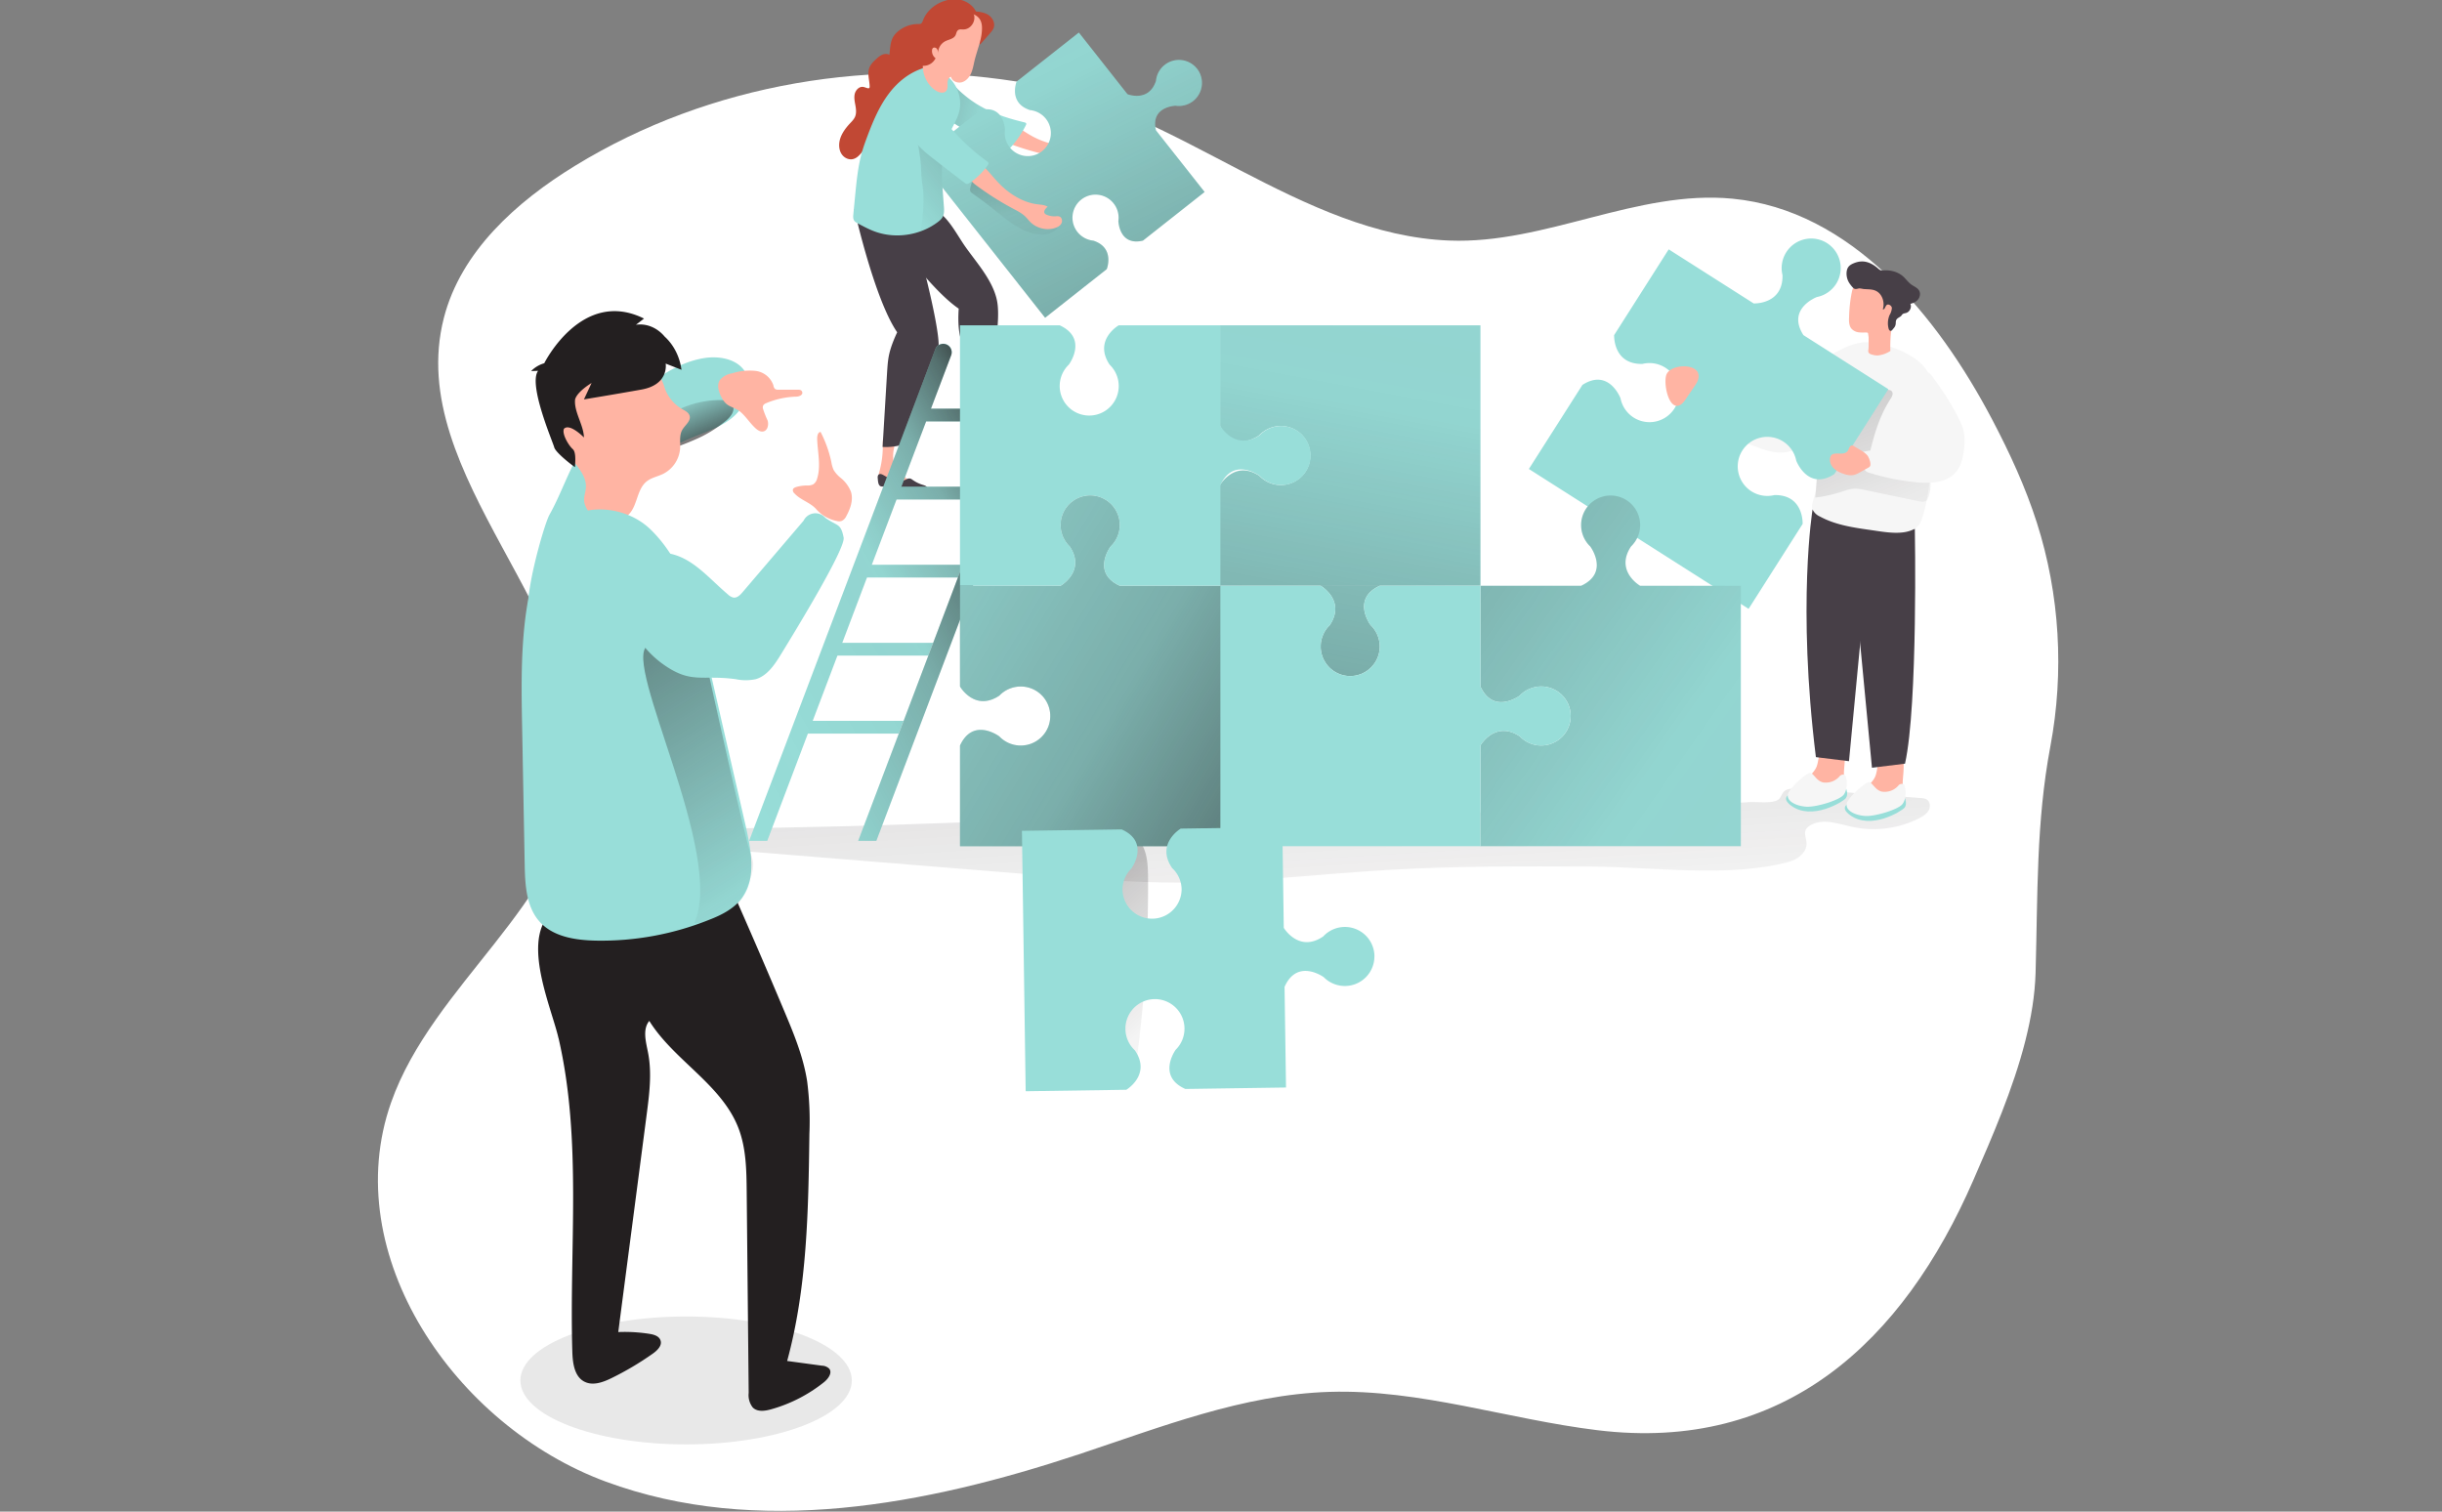 <svg xmlns="http://www.w3.org/2000/svg" width="420" height="260" fill="none"><rect width="100%" height="100%" fill="#808080" stroke="none"/><g clip-path="url(#a)"><path fill="#fff" d="M348.347 178.997c-2.102 8.295-5.723 16.571-8.935 23.952-12.123 27.878-32.593 46.946-64.634 43.05-15.44-1.876-30.552-7.077-46.098-6.598-14.883.453-29.04 6.07-43.172 10.755-26.274 8.704-55.32 14.277-81.296 4.691-25.97-9.581-46.16-39.074-36.946-65.219 7.194-20.404 29.666-34.091 32.035-55.595 3.082-27.984-29.939-52.072-22.962-79.341 2.933-11.457 12.5-20.012 22.571-26.182 23.198-14.222 51.729-18.875 78.388-14.073 25.356 4.567 46.446 25.953 72 26.94 16.476.64 32.295-8.791 48.703-7.2 20.302 1.963 35.185 19.98 44.679 38.067 2.982 5.685 5.686 11.538 7.639 17.651 3.95 12.352 4.725 25.71 2.332 38.447-2.468 13.128-2.164 25.455-2.549 38.975-.111 3.839-.762 7.766-1.761 11.693z"/><path fill="url(#b)" d="M113.243 142.735c-1.504.035-3.574.756-3.203 2.21 22.804 1.853 45.602 3.7 68.406 5.553 8.056.65 16.119 1.307 24.196 1.307 12.217 0 24.371-1.503 36.567-2.202 11.469-.658 22.958-.609 34.441-.553 10.636.049 23.713 1.972 34.042-.818 1.553-.42 3.112-1.664 3.014-3.266-.042-.741-.44-1.51-.154-2.196.147-.342.441-.594.756-.79 2.119-1.308 4.825-.287 7.266.245 3.853.839 7.993.308 11.51-1.49.636-.321 1.28-.72 1.63-1.342s.258-1.539-.357-1.902c-.28-.168-.623-.196-.951-.224l-20.889-1.595c-.776-.056-1.587-.112-2.307.203-.825.364-.776 1.329-1.441 1.72-1.084.644-3.545.301-4.79.371q-4.762.273-9.525.504c-6.349.307-12.699.559-19.049.769-12.979.433-25.972.692-38.958.902-25.679.42-51.365.643-77.036 1.629-14.378.553-28.791.644-43.182.965z"/><path fill="url(#c)" d="M182.033 143.064c-.615.685-1.098 2.189-.119 2.825.336.217.741.266 1.133.315 1.748.21 3.497.426 5.238.636-.161-.021 2.58 30.861 3.657 37.427.126.776.448 1.749 1.238 1.797.469.028.881-.314 1.175-.685.86-1.105 1.077-2.559 1.259-3.951a226 226 0 0 0 1.839-30.371c-.014-2.007-.077-4.112-1.077-5.86-1.119-1.965-3.28-3.154-5.49-3.63-2.972-.636-6.678-.93-8.853 1.49z"/><path fill="#F6F6F6" d="M305.889 71.532c-.482.357-1.007.706-1.608.776-.539.063-1.07-.112-1.588-.28l-7.699-2.559c-1.196.86-1.496 2.727-.636 3.916.657.91 1.776 1.336 2.825 1.713 1.762.63 3.517 1.266 5.28 1.896 1.056.377 2.126.762 3.244.832 1.553.105 3.07-.392 4.546-.888 1.573-.525 3.308-1.175 4.056-2.658.79-1.56.21-3.44.434-5.174.146-1.126.643-2.21.622-3.35-.021-.972-.797-2.44-1.958-2.238-1 .175-1.664 1.916-2.196 2.643a24.5 24.5 0 0 1-5.322 5.364z"/><path fill="#FFB4A3" d="M294.028 69.022c-.098-.203-.196-.406-.364-.553s-.412-.23-.615-.133c-.217.105-.301.37-.294.609 0 .084.007.174-.049.237-.063.056-.154.042-.238.028-.874-.167-1.755-.3-2.643-.384-.077-.007-.147-.014-.224 0-.301.056-.447.433-.384.734.062.3.272.552.433.811.455.741.622 1.72 1.35 2.196.419.28.958.329 1.461.308s1.007-.12 1.511-.098c.342.014.72.084 1.007-.112.245-.16.349-.469.342-.762-.014-.49-.258-.868-.482-1.273a47 47 0 0 1-.811-1.602zM315.504 126.973c-2.951-.664-2.371 3.511-3.147 5.07-.413.832-1.154 1.434-1.818 2.091-.665.65-1.287 1.448-1.329 2.378a.9.9 0 0 0 .105.503c.147.182.357.308.587.357a6.8 6.8 0 0 0 5.049-.497 4 4 0 0 0 1.735-1.608 5.6 5.6 0 0 0 .447-2.378c.063-1.741.839-5.356-1.622-5.902z"/><path fill="#98DED9" d="M312.896 135.575s-8.392.356-4.84 2.993c3.553 2.636 8.861-.644 9.378-1.245.518-.601.098-1.629.098-1.629z"/><path fill="#F6F6F6" d="M317.063 136.735c-.748.91-4.692 2.133-6.433 2.014-1.741-.125-3.315-.937-3.14-2.062.168-1.126 3.252-3.756 3.832-3.749s1.042 1.35 2.203 1.63a3.11 3.11 0 0 0 2.839-1.014.78.78 0 0 1 .958-.252c.399.58.497 2.524-.259 3.44z"/><path fill="#FFB4A3" d="M325.617 128.624c-2.951-.686-2.371 3.496-3.147 5.049-.406.832-1.154 1.44-1.818 2.091-.664.65-1.287 1.447-1.322 2.377a.84.84 0 0 0 .098.504c.147.181.357.307.587.356 1.686.49 3.49.308 5.049-.496a4 4 0 0 0 1.735-1.609 5.6 5.6 0 0 0 .447-2.377c.063-1.763.84-5.364-1.622-5.888z"/><path fill="#98DED9" d="M323.008 137.19s-8.392.357-4.839 2.993c3.552 2.644 8.86-.643 9.377-1.245.518-.601.098-1.636.098-1.636l-4.636-.119z"/><path fill="#F6F6F6" d="M327.183 138.33c-.749.916-4.693 2.14-6.434 2.014s-3.315-.937-3.14-2.063 3.252-3.755 3.832-3.748 1.042 1.349 2.203 1.622a3.11 3.11 0 0 0 2.839-1.014.78.78 0 0 1 .958-.245c.399.588.497 2.518-.258 3.434"/><path fill="#473F47" d="m318.015 90.567 3.944 41.483 5.685-.699c2.245-10.119 1.692-40.406 1.692-40.406l-11.314-.378z"/><path fill="#473F47" d="m321.952 89.441-3.944 41.483-5.692-.699c-3.252-26.252-.574-42.588-.574-42.588l10.21 1.811z"/><path fill="#F6F6F6" d="M312.246 74.441c-.07-.762-.273-1.517-.357-2.294a17 17 0 0 1 .091-4.706 17.7 17.7 0 0 1 1.482-4.79c.658-1.315 1.84-1.875 3.175-2.532a11.3 11.3 0 0 1 3.574-1.217 9 9 0 0 1 2.643.147c2.678.51 6.21 1.888 8.035 4 1.378 1.588 1.539 3.86 1.581 5.958.056 2.902 0 5.798-.182 8.686q-.031.63-.084 1.258c-.245 3.175-.504 6.47-1.413 9.54-.286.964-.587 1.93-1.475 2.447-2.091 1.216-5.301.545-7.56.23-3.007-.426-6.091-.874-8.748-2.328a2.5 2.5 0 0 1-1.266-1.217c-.231-.65.049-1.357.252-2.021.902-2.965.203-6.077.203-9.105 0-.546.07-1.105.07-1.657 0-.133-.021-.273-.021-.413z"/><path fill="url(#d)" d="M321.707 79.798c.573.468 1.629.685 2.329.888 2.447.713 4.972 1.098 7.433 1.811.161.05.329.098.441.231.112.14.133.329.133.51a6.5 6.5 0 0 1-.315 2.106c-.105.321-.252.664-.552.839-.329.188-.735.118-1.105.042-3.063-.644-6.126-1.28-9.196-1.923-.665-.14-1.336-.28-2.007-.238-.805.042-1.574.335-2.343.58-1.406.455-2.86.77-4.329.937.245-1.818.14-3.44.644-5.21.154-.503.307-1.014.573-1.461.273-.469.664-.867 1.042-1.259 1.483-1.545 2.511-3.483 4.007-5.028.783-.811 1.769-1.329 2.462-2.203.272-.342 2.685-3.377 2.454-3.664.462.573 1.609-.007 2.028.594.259.37 0 .874-.245 1.252-1.951 3.021-2.832 6.175-3.657 9.623-.182.762-.461 1.035.203 1.58z"/><path fill="#98DED9" d="M314.231 41.818a5.087 5.087 0 0 1 1.56 7.015 5.1 5.1 0 0 1-3.308 2.258s-5.252 1.98-2.308 6.553l14.609 9.294-9.294 14.608c-4.573 2.944-6.552-2.308-6.552-2.308a5.1 5.1 0 0 0-2.259-3.307 5.087 5.087 0 0 0-7.014 1.56 5.087 5.087 0 0 0 1.559 7.013 5.1 5.1 0 0 0 3.951.65c5.084-.097 4.861 4.959 4.861 4.959l-9.294 14.608-37.791-24.056 9.21-14.462c4.574-2.944 6.553 2.308 6.553 2.308a5.1 5.1 0 0 0 2.258 3.308 5.087 5.087 0 0 0 7.014-1.56 5.086 5.086 0 0 0-1.559-7.014 5.1 5.1 0 0 0-3.951-.65c-5.084.098-4.86-4.958-4.86-4.958L287 42.888l14.616 9.301s5.056.224 4.958-4.86a5.1 5.1 0 0 1 .65-3.951 5.087 5.087 0 0 1 7.014-1.56z"/><path fill="#F6F6F6" d="M336.756 71.735c.35.671.685 1.357.888 2.084.35 1.252.287 2.58.098 3.867-.182 1.238-.503 2.51-1.308 3.476-1.559 1.874-4.356 2.028-6.783 1.797a39.6 39.6 0 0 1-8.105-1.63c-.238-.076-.482-.153-.664-.321-.238-.217-.343-.539-.427-.853a13 13 0 0 1-.398-2.336c2.818-.797 5.846-.147 8.741-.573.238-.035.476-.077.671-.21.448-.294.539-.91.49-1.44-.147-1.63-1.147-3.05-1.623-4.623a7.3 7.3 0 0 1 .119-4.588c.35-.972 1.077-2.042 2.112-2.377 1.161-.378 1.602.531 2.231 1.377a48 48 0 0 1 3.965 6.343z"/><path fill="#FFB4A3" d="M318.931 76.784c-.112-.077-.237-.161-.377-.161-.217-.007-.392.168-.49.363-.098.196-.154.406-.28.58-.244.337-.699.448-1.112.455-.412.007-.839-.056-1.244.035-.154.035-.308.091-.42.203a.86.86 0 0 0-.224.406c-.174.615.063 1.3.497 1.776.433.475 1.021.776 1.622 1 .637.238 1.336.399 1.993.238.371-.091.714-.28 1.049-.469.448-.251.902-.503 1.35-.755.112-.063.224-.126.301-.224.293-.37-.119-1.475-.385-1.839-.489-.664-1.587-1.147-2.273-1.608zM318.021 54.742c.014-.798.063-1.602.147-2.378.077-.692.182-1.385.322-2.07.091-.44.139-.783.531-1.05a6.53 6.53 0 0 1 3.546-.971c.944 0 1.958.224 2.58.93a3.34 3.34 0 0 1 .713 1.888c.189 1.741-.265 3.476-.517 5.217a22.5 22.5 0 0 0-.217 4.056c-.657.434-1.406.7-2.189.776-.363 0-.727-.063-1.077-.182a.8.8 0 0 1-.482-.314.8.8 0 0 1-.042-.448c.014-.147.042-.287.042-.426.056-.79.042-1.588-.049-2.378a.25.25 0 0 0-.07-.182q-.075-.04-.161-.028h-.224a7 7 0 0 1-1.189-.02 2 2 0 0 1-1.237-.616c-.413-.462-.455-1.168-.434-1.804z"/><path fill="#473F47" d="M319.629 49.636c-.28.05-.524.147-.769-.02-.231-.154-.483-.497-.65-.72a3.04 3.04 0 0 1-.616-2.05c.028-.335.112-.671.315-.937.196-.259.475-.433.769-.566.574-.266 1.21-.413 1.839-.364.916.077 1.763.566 2.455 1.168.154.133.315.28.51.343.175.048.357.035.539.02 1.161-.076 2.37.238 3.252 1 .517.448.902 1.035 1.461 1.434.469.336 1.063.546 1.343 1.05.259.46.154 1.069-.168 1.482-.322.42-.825.671-1.343.776.266.594-.098 1.384-.72 1.573-.203.063-.434.07-.608.203-.126.098-.189.252-.315.364-.301.244-.699.335-.825.755-.056.175-.035.364-.056.546a1.23 1.23 0 0 1-.315.727c-.119.133-.329.454-.503.49-.196.034-.336-.169-.392-.357a3.6 3.6 0 0 1 .161-2.371c.224-.364.357-.776.392-1.21-.042-.426-.616-.755-.896-.51-.272.251-.328.86-.664.734.392-1.21-.119-2.727-1.28-3.21-.608-.252-1.279-.217-1.923-.266-.301-.02-.657-.146-.937-.105-.021 0-.035 0-.056.008z"/><path fill="#FFB4A3" d="M320.889 57.182a14 14 0 0 0 2.685-.797c.077 2.797-2.195 3.378-2.195 3.378.055-.79.041-1.588-.049-2.378a.25.25 0 0 0-.07-.182.26.26 0 0 0-.161-.028h-.224.014zM291.874 63.84c.301.384.329.93.196 1.398-.133.469-.413.881-.692 1.287-.483.713-.972 1.426-1.455 2.14-.377.56-.888 1.182-1.566 1.14-1.595-.112-2.287-4.245-1.707-5.469.728-1.517 4.21-1.804 5.224-.496"/><path fill="#C14834" d="M165.845.168c-1.175-.455-2.517-.357-3.692.09-1.511.567-2.84 1.728-3.406 3.245-.084.217-.168.462-.371.567-.132.07-.293.063-.44.063-1.336-.014-2.665.51-3.651 1.405-1.202 1.091-1.132 2.37-1.321 3.895-.364-.216-.839-.188-1.231-.02-.392.167-.72.454-1.035.74-.483.441-.965.917-1.189 1.525-.37 1.007.042 2.12.063 3.196 0 .098 0 .203-.077.266-.063.056-.161.049-.245.035-.286-.056-.545-.203-.832-.231-.664-.07-1.245.538-1.405 1.189-.161.65-.014 1.329.105 1.986.118.657.202 1.364-.063 1.972-.189.433-.532.776-.854 1.119-.93.993-1.776 2.182-1.867 3.538-.042.658.098 1.343.497 1.867.398.525 1.063.86 1.713.777 1.532-.203 2.063-2.357 3.525-2.867 1.566-.546 3.105-2.231 4.042-3.588.762-1.098 1.496-2.364 2.762-2.811.405-.14.853-.189 1.203-.44.258-.183.44-.455.608-.728.504-.797.972-1.63 1.21-2.538.461-1.777.014-3.777.86-5.406a3.8 3.8 0 0 1 2.42-1.91c.433-.111.888-.14 1.321-.251.504-.133.972-.392 1.413-.678 1.049-.7 2.028-1.77 2.147-3.077.119-1.308-1.056-2.469-2.21-2.916z"/><path fill="#C14834" d="M169.629 2.363c.909.399 1.601 1.448 1.286 2.392-.132.399-.419.727-.699 1.042-.559.63-1.119 1.259-1.671 1.888l-.693-2.566c-.125-.469-.279-.972-.671-1.252-.447-.315-1.077-.23-1.566.014s-.895.63-1.357.93c-.126.084-.287.16-.42.084-.174-.091-.146-.343-.083-.532.79-2.258 3.846-2.88 5.874-1.993z"/><path fill="#FFB4A3" d="M170.775 71.98c.091.853.3 1.727.825 2.412.755.972 2.007 1.385 3.035 2.063.203.133.412.308.426.546.014.224-.167.426-.377.51s-.448.07-.672.05c-1.069-.099-2.125-.337-3.202-.309-.532.014-1.154.056-1.497-.35-.266-.314-.238-.775-.21-1.188a16 16 0 0 0-.37-4.567c-.084-.37-.182-.748-.119-1.125.126-.756 1.098-1.091 1.678-.588.609.532.406 1.84.483 2.553zM153.649 77.707c-.084.86-.056 1.755.322 2.531.538 1.105 1.685 1.763 2.559 2.63.168.168.343.384.308.622-.035.224-.252.385-.476.42s-.447-.021-.664-.091c-1.028-.308-2.014-.755-3.07-.944-.524-.091-1.14-.182-1.392-.65-.195-.364-.077-.805.035-1.203.399-1.483.588-3.014.56-4.553-.007-.377-.028-.77.105-1.126.272-.72 1.293-.853 1.762-.238.49.644.028 1.882-.042 2.595z"/><path fill="#473F47" d="M150.285 36.063s8.825 13.105 14.602 17.021c-.084 1.28-.098 2.658.084 3.93.3 2.12 1.328 3.98 1.657 6.063.371 2.336.734 4.665 1.105 7 .049.322.14.693.447.805.182.07.385.02.574-.035l2.433-.672c-.146-4.203-.055-8.42.273-12.615.133-1.707.308-3.42.126-5.12-.399-3.72-3.441-7.013-5.538-9.978-1.266-1.79-2.63-4.476-4.406-5.84-1.483-1.132-3.574-.594-5.427-.412a12.6 12.6 0 0 1-4.161-.294c-.65-.16-1.244-.286-1.769.14z"/><path fill="#473F47" d="M146.929 35.98s3.426 15.426 7.377 21.174c-.545 1.161-1.063 2.434-1.356 3.686-.245 1.035-.308 2.104-.378 3.167l-.776 12.868c1.224.07 2.461-.084 3.629-.455 1.511-3.783 3.014-7.566 4.525-11.357.734-1.839 1.475-3.727 1.489-5.706.028-3.867-3.706-17.986-4.14-18.706-.965-1.595-3.104-1.86-4.902-2.371a12.8 12.8 0 0 1-3.769-1.79c-.545-.385-1.056-.72-1.699-.518z"/><path fill="#FFB4A3" d="M178.621 23.965c1.888.818 3.986 1.266 6.021.944.601-.098 1.223-.258 1.804-.09-.273.377-.532.964-.154 1.251.112.084.259.112.392.126.496.063 1.007 0 1.475-.16.238-.085.476-.19.727-.162.448.056.721.595.63 1.042s-.441.79-.818 1.05c-1.252.86-2.986.957-4.329.244-.392-.21-.755-.483-1.147-.692-.741-.392-1.587-.546-2.406-.72a49 49 0 0 1-7.154-2.064c-.678-.251-1.419-.58-1.692-1.251-.475-1.168.392-3.126 1.783-2.364 1.658.91 3.105 2.084 4.861 2.84z"/><path fill="#98DED9" d="M167.125 17.322c2.672 1.888 5.839 2.958 9.028 3.713.147.035.315.09.35.23.021.092-.021.183-.063.273a17.3 17.3 0 0 1-2.476 3.658c-.118.133-.237.266-.398.336-.294.125-.623.007-.923-.112a70 70 0 0 1-6.105-2.79c-1.707-.882-3.427-1.875-4.609-3.392-.601-.776-1.056-1.706-1.063-2.686-.014-1.098 1-3.062 2.371-2.517.615.245 1.161 1.007 1.636 1.447a23 23 0 0 0 2.252 1.847z"/><path fill="url(#e)" d="M167.125 17.322c2.672 1.888 5.839 2.958 9.028 3.713.147.035.315.09.35.23.021.092-.021.183-.063.273a17.3 17.3 0 0 1-2.476 3.658c-.118.133-.237.266-.398.336-.294.125-.623.007-.923-.112a70 70 0 0 1-6.105-2.79c-1.707-.882-3.427-1.875-4.609-3.392-.601-.776-1.056-1.706-1.063-2.686-.014-1.098 1-3.062 2.371-2.517.615.245 1.161 1.007 1.636 1.447a23 23 0 0 0 2.252 1.847z"/><path fill="#98DED9" d="M205.874 11.804a3.967 3.967 0 0 1-3.671 6.385s-4.378.105-3.385 4.23l8.364 10.602-10.602 8.364c-4.126.993-4.231-3.385-4.231-3.385a3.94 3.94 0 0 0-.818-3.014 3.96 3.96 0 0 0-5.566-.657 3.96 3.96 0 0 0-.658 5.566 4 4 0 0 0 2.742 1.497c3.769 1.238 2.3 4.902 2.3 4.902l-10.601 8.364-21.637-27.434 10.504-8.28c4.126-.993 4.231 3.385 4.231 3.385a3.95 3.95 0 0 0 .818 3.014 3.96 3.96 0 0 0 5.566.657 3.96 3.96 0 0 0 .658-5.566 4 4 0 0 0-2.741-1.497c-3.77-1.238-2.301-4.902-2.301-4.902l10.706-8.44 8.364 10.608s3.664 1.468 4.902-2.301a3.967 3.967 0 0 1 7.063-2.084z"/><path fill="url(#f)" d="M205.874 11.804a3.967 3.967 0 0 1-3.671 6.385s-4.378.105-3.385 4.23l8.364 10.602-10.602 8.364c-4.126.993-4.231-3.385-4.231-3.385a3.94 3.94 0 0 0-.818-3.014 3.96 3.96 0 0 0-5.566-.657 3.96 3.96 0 0 0-.658 5.566 4 4 0 0 0 2.742 1.497c3.769 1.238 2.3 4.902 2.3 4.902l-10.601 8.364-21.637-27.434 10.504-8.28c4.126-.993 4.231 3.385 4.231 3.385a3.95 3.95 0 0 0 .818 3.014 3.96 3.96 0 0 0 5.566.657 3.96 3.96 0 0 0 .658-5.566 4 4 0 0 0-2.741-1.497c-3.77-1.238-2.301-4.902-2.301-4.902l10.706-8.44 8.364 10.608s3.664 1.468 4.902-2.301a3.967 3.967 0 0 1 7.063-2.084z"/><path fill="url(#g)" d="M170.817 35.937c2.265 1.811 4.573 3.846 7.433 4.322 1.077.182 2.273.098 3.14-.566.294-.224.56-.574.476-.93-.105-.455-.658-.616-1.112-.7-2.098-.385-4.21-.951-5.972-2.147-.686-.468-1.308-1.02-1.924-1.573l-4.503-4.021c-.133-.12-.287-.238-.455-.217-.181.028-.3.217-.377.385a8 8 0 0 0-.63 1.783c-.146.671.028.77.581 1.16q1.71 1.197 3.336 2.497z"/><path fill="#FFB4A3" d="M172.909 32.553c1.587 1.314 3.476 2.335 5.518 2.587.601.077 1.244.09 1.762.42-.371.286-.776.783-.497 1.153a.77.77 0 0 0 .343.231c.461.196.965.287 1.461.259.252-.014.511-.049.742.049.419.182.524.77.314 1.175-.209.405-.643.636-1.076.783-1.441.475-3.133.084-4.224-.98-.322-.314-.588-.67-.909-.985-.602-.587-1.371-.972-2.112-1.364a49.4 49.4 0 0 1-6.294-3.979c-.581-.433-1.196-.958-1.273-1.671-.133-1.259 1.252-2.895 2.371-1.77 1.335 1.336 2.398 2.868 3.874 4.084z"/><path fill="#98DED9" d="M146.921 37.958c.147.21.377.343.608.462.944.51 1.895 1.02 2.902 1.391 2.56.944 5.455.888 8.007-.063 1.028-.377 2-.909 2.868-1.566.314-.238.629-.51.818-.86.293-.532.265-1.182.217-1.783-.224-3.112-.574-6.336-.035-9.357a13.2 13.2 0 0 1 .895-3.021c.608-1.385 1.489-2.665 1.811-4.133.377-1.734-.091-3.609-1.182-5.007-1.196-1.539-3.399-2.895-5.343-2.203-2.272.811-4.161 2.357-5.608 4.28-1.602 2.119-2.658 4.594-3.602 7.077-.37.986-.741 1.979-1.028 2.993-.685 2.44-.93 4.979-1.174 7.503-.105 1.056-.203 2.112-.308 3.168-.035.378-.07.805.154 1.12"/><path fill="url(#h)" d="M158.432 39.748c1.028-.377 2-.909 2.867-1.566.315-.238.63-.51.818-.86.294-.532.266-1.182.217-1.783-.224-3.112-.573-6.336-.035-9.357-.37-.37-.783-.706-1.196-1.035-.937-.762-2.265-2.259-3.601-2.161.329 1.427.58 2.86.769 4.308.189 1.44.126 2.937.357 4.363.412 2.609.14 4.959-.175 7.581a3 3 0 0 0-.028.51z"/><path fill="#98DED9" d="M169.698 27.7c.132.09.272.202.3.356.021.147-.063.294-.154.413a11.8 11.8 0 0 1-3.112 3.007c-.125.084-.258.16-.405.16-.168 0-.322-.111-.455-.21-1.839-1.412-3.685-2.825-5.51-4.258-1.119-.881-2.252-1.79-3.049-2.972-.679-1.007-1.077-2.168-1.448-3.322-1.105-3.468 2.224-4.972 4.455-2.44 2.972 3.377 5.657 6.636 9.378 9.258z"/><path fill="#473F47" d="M169.236 77.015c-.056-.245-.091-.532.091-.707.203-.196.539-.105.798 0 .587.245 1.167.518 1.79.658.622.133 1.3.119 1.853-.196.315-.182.622-.469.986-.434.182.014.35.112.51.196a6.3 6.3 0 0 0 1.763.609c.258.048.531.083.734.244a.33.33 0 0 1 .133.19c.035.188-.168.328-.35.398-1.923.748-4.077.468-6.133.245-.231-.029-.468-.05-.699-.008-.336.063-.755.238-1.042-.041-.266-.252-.357-.812-.434-1.147zM150.964 82.294c-.028-.244-.021-.538.182-.685.231-.168.545-.035.79.105.553.315 1.091.657 1.692.874.602.21 1.28.28 1.868.035.335-.14.671-.385 1.028-.315.181.035.328.154.482.26a6 6 0 0 0 1.671.817c.252.077.518.147.7.329a.35.35 0 0 1 .112.203c.014.189-.21.3-.399.35-2.007.503-4.105-.043-6.112-.518a2.6 2.6 0 0 0-.692-.098c-.343.021-.776.14-1.035-.168-.238-.287-.252-.846-.287-1.189"/><path fill="#FFB4A3" d="M168.104 8.713a28 28 0 0 0-.448 1.532c-.189.762-.3 1.552-.601 2.272s-.846 1.399-1.602 1.623c-.755.223-1.706-.161-1.895-.923-.44.104-.601.657-.594 1.111.007.455.063.966-.238 1.315-.419.497-1.231.294-1.776-.063-1.664-1.077-2.553-3.245-2.126-5.182.455-2.056.441-4.531 1.615-6.321a5.6 5.6 0 0 1 1.574-1.51 4.1 4.1 0 0 1 1.839-.742c.469-.028.944 0 1.406.105 1.965.335 3.622.615 3.636 2.874.007 1.37-.399 2.63-.797 3.902z"/><path fill="#C14834" d="M165.692 5.07c-.315 0-.658-.077-.909.112-.28.202-.294.601-.455.909-.329.608-1.147.692-1.762 1.007a2.29 2.29 0 0 0-1.224 2.084c-.014-.273-.035-.56-.196-.777s-.517-.314-.706-.125c-.091.09-.126.223-.14.35-.056.524.182 1.07.608 1.384a2.31 2.31 0 0 1-2.119 1.308c-.272-.007-.559-.07-.762-.26a1.15 1.15 0 0 1-.3-.503c-.532-1.475.279-3.063.475-4.622.07-.546.063-1.12.273-1.63.154-.377.412-.706.685-1.007.895-1 2-1.86 3.294-2.216 1.245-.343 3.713-.168 4.671.818 1.105 1.133.07 3.175-1.433 3.16z"/><path fill="#98DED9" d="M131.969 144.624h-3.126l32.014-84.532a1.459 1.459 0 1 1 2.727 1.035l-31.622 83.497zM150.725 144.624h-3.126L179.97 59.14h3.126z"/><path fill="#98DED9" d="M174.913 72.49h-16.546l.839-2.203h16.539zM169.83 85.917h-16.546l.839-2.203h16.539zM164.745 99.337h-16.546l.839-2.203h16.539zM159.661 112.763h-16.546l.839-2.202h16.539zM154.576 126.183H138.03l.839-2.203h16.546z"/><path fill="url(#i)" d="m159.284 72.49-4.259 11.224h15.636l-.832 2.203h-15.636l-4.245 11.217h15.629l-.832 2.203h-15.629l-4.245 11.224H160.5l-.832 2.202h-15.629l-4.259 11.224h15.636l-.839 2.203h-15.629l-6.979 18.434h-3.126l32.014-84.54a1.46 1.46 0 0 1 2.825.517q.002.255-.091.518l-3.468 9.168h15.629l-.832 2.203h-15.636"/><path fill="url(#j)" d="M150.725 144.624h-3.126L179.97 59.14h3.126z"/><path fill="url(#k)" d="M165.11 145.547v-17.315c2.273-4.944 6.763-1.574 6.763-1.574a5.1 5.1 0 0 0 3.685 1.574 5.077 5.077 0 1 0 0-10.154 5.1 5.1 0 0 0-3.685 1.573c-4.238 2.812-6.763-1.573-6.763-1.573v-17.322h17.315s4.385-2.524 1.574-6.762a5.1 5.1 0 0 1-1.574-3.686 5.08 5.08 0 0 1 5.077-5.077 5.08 5.08 0 0 1 5.077 5.077c0 1.441-.601 2.749-1.573 3.686 0 0-3.371 4.49 1.573 6.762h17.315v44.798H165.11z"/><path fill="#98DED9" d="M299.405 100.749v44.798h-44.784v-17.322s2.525-4.385 6.762-1.574a5.1 5.1 0 0 0 3.686 1.574 5.077 5.077 0 1 0 0-10.154 5.1 5.1 0 0 0-3.686 1.573s-4.489 3.371-6.762-1.573v-17.315h17.315c4.944-2.273 1.573-6.762 1.573-6.762a5.1 5.1 0 0 1-1.573-3.686 5.077 5.077 0 1 1 10.154 0c0 1.441-.601 2.749-1.574 3.686-2.811 4.238 1.574 6.762 1.574 6.762h17.315z"/><path fill="url(#l)" d="M299.405 100.749v44.798h-44.784v-17.322s2.525-4.385 6.762-1.574a5.1 5.1 0 0 0 3.686 1.574 5.077 5.077 0 1 0 0-10.154 5.1 5.1 0 0 0-3.686 1.573s-4.489 3.371-6.762-1.573v-17.315h17.315c4.944-2.273 1.573-6.762 1.573-6.762a5.1 5.1 0 0 1-1.573-3.686 5.077 5.077 0 1 1 10.154 0c0 1.441-.601 2.749-1.574 3.686-2.811 4.238 1.574 6.762 1.574 6.762h17.315z"/><path fill="#98DED9" d="M225.363 78.35a5.077 5.077 0 0 1-5.077 5.077 5.1 5.1 0 0 1-3.686-1.573c-4.238-2.811-6.762 1.573-6.762 1.573v17.322h44.784V55.951h-44.784v17.315c2.273 4.944 6.762 1.574 6.762 1.574a5.1 5.1 0 0 1 3.686-1.574 5.077 5.077 0 0 1 5.077 5.077zM228.719 107.518a5.1 5.1 0 0 0-1.573 3.686 5.08 5.08 0 0 0 5.077 5.077 5.086 5.086 0 0 0 5.077-5.077 5.1 5.1 0 0 0-1.574-3.686s-3.37-4.489 1.574-6.762h-10.161s4.384 2.525 1.573 6.762z"/><path fill="url(#m)" d="M209.831 55.958v17.315c2.273 4.944 6.762 1.574 6.762 1.574a5.1 5.1 0 0 1 3.686-1.574 5.077 5.077 0 1 1 0 10.154 5.1 5.1 0 0 1-3.686-1.573c-4.237-2.811-6.762 1.573-6.762 1.573v17.322h17.315s4.385 2.525 1.573 6.762a5.1 5.1 0 0 0-1.573 3.686 5.08 5.08 0 0 0 5.077 5.077 5.086 5.086 0 0 0 5.077-5.077 5.1 5.1 0 0 0-1.574-3.686s-3.37-4.489 1.574-6.762h17.315V55.951h-44.784z"/><path fill="#98DED9" d="M209.831 100.749v44.798h44.784v-17.322s2.524-4.385 6.762-1.573a5.1 5.1 0 0 0 3.685 1.573 5.076 5.076 0 0 0 5.077-5.077 5.076 5.076 0 0 0-5.077-5.077c-1.44 0-2.748.602-3.685 1.574 0 0-4.489 3.37-6.762-1.574v-17.315H237.3c-4.944 2.28-1.574 6.763-1.574 6.763a5.1 5.1 0 0 1 1.574 3.685 5.077 5.077 0 1 1-10.154 0c0-1.441.601-2.748 1.573-3.685 2.812-4.238-1.573-6.763-1.573-6.763h-17.315z"/><path fill="#98DED9" d="M165.11 145.547v-17.315c2.273-4.944 6.763-1.574 6.763-1.574a5.1 5.1 0 0 0 3.685 1.574 5.077 5.077 0 1 0 0-10.154 5.1 5.1 0 0 0-3.685 1.573c-4.238 2.812-6.763-1.573-6.763-1.573v-17.322h17.315s4.385-2.524 1.574-6.762a5.1 5.1 0 0 1-1.574-3.686 5.08 5.08 0 0 1 5.077-5.077 5.08 5.08 0 0 1 5.077 5.077c0 1.441-.601 2.749-1.573 3.686 0 0-3.371 4.49 1.573 6.762h17.315v44.798H165.11z"/><path fill="url(#n)" d="M165.11 145.547v-17.315c2.273-4.944 6.763-1.574 6.763-1.574a5.1 5.1 0 0 0 3.685 1.574 5.077 5.077 0 1 0 0-10.154 5.1 5.1 0 0 0-3.685 1.573c-4.238 2.812-6.763-1.573-6.763-1.573v-17.322h17.315s4.385-2.524 1.574-6.762a5.1 5.1 0 0 1-1.574-3.686 5.08 5.08 0 0 1 5.077-5.077 5.08 5.08 0 0 1 5.077 5.077c0 1.441-.601 2.749-1.573 3.686 0 0-3.371 4.49 1.573 6.762h17.315v44.798H165.11z"/><path fill="#98DED9" d="M225.419 78.357a5.077 5.077 0 0 1-5.077 5.077 5.1 5.1 0 0 1-3.686-1.573s-4.489-3.37-6.762 1.573v17.315h-17.315c-4.944-2.273-1.573-6.762-1.573-6.762a5.1 5.1 0 0 0 1.573-3.685 5.08 5.08 0 0 0-5.077-5.078 5.08 5.08 0 0 0-5.077 5.078c0 1.44.602 2.748 1.574 3.685 2.811 4.238-1.574 6.762-1.574 6.762H165.11V55.951h17.147c4.945 2.28 1.574 6.763 1.574 6.763a5.1 5.1 0 0 0-1.574 3.685 5.077 5.077 0 1 0 10.154 0c0-1.44-.601-2.748-1.573-3.685-2.811-4.238 1.573-6.763 1.573-6.763h17.483v17.322s2.525 4.385 6.762 1.574a5.1 5.1 0 0 1 3.686-1.574 5.08 5.08 0 0 1 5.077 5.077zM236.385 164.435a5.083 5.083 0 0 1-5.007 5.154 5.1 5.1 0 0 1-3.707-1.517s-4.538-3.301-6.741 1.671l.252 17.308-17.308.252c-4.972-2.203-1.671-6.742-1.671-6.742a5.1 5.1 0 0 0 1.517-3.706 5.083 5.083 0 0 0-5.154-5.007 5.083 5.083 0 0 0-3.377 8.811c2.874 4.196-1.476 6.783-1.476 6.783l-17.308.252-.643-44.791 17.147-.244c4.972 2.203 1.671 6.741 1.671 6.741a5.1 5.1 0 0 0-1.517 3.706 5.082 5.082 0 0 0 10.161-.146 5.09 5.09 0 0 0-1.63-3.658c-2.874-4.196 1.476-6.783 1.476-6.783l17.475-.252.252 17.322s2.588 4.35 6.783 1.476a5.1 5.1 0 0 1 3.658-1.63 5.083 5.083 0 0 1 5.154 5.007z"/><ellipse cx="118.003" cy="237.437" fill="#E8E8E8" rx="28.5" ry="11"/><path fill="#231F20" d="M96.068 178.575c4.063 17.595 1.825 35.945 2.37 53.987.063 1.923.364 4.21 2.077 5.084 1.448.748 3.196.105 4.658-.609a52 52 0 0 0 7.126-4.23c.762-.546 1.622-1.385 1.3-2.266-.245-.742-1.14-1-1.909-1.119a27.4 27.4 0 0 0-5.357-.308l4.875-37.315c.468-3.573.944-7.231.244-10.769-.363-1.846-.972-3.979.217-5.434 4.252 6.804 12.385 10.888 15.308 18.364 1.357 3.469 1.413 7.315 1.448 11.028l.342 34.588a3.44 3.44 0 0 0 .7 2.51c.811.812 2.118.609 3.202.301a25.6 25.6 0 0 0 9.049-4.65c.735-.588 1.476-1.623.896-2.329a1.86 1.86 0 0 0-1.252-.511l-5.979-.811c3.454-12.657 3.65-25.944 3.825-39.063.126-3.014 0-6.035-.385-9.028-.65-4.217-2.3-8.21-3.958-12.14a1097 1097 0 0 0-7.93-18.427 2.9 2.9 0 0 0-1.112-1.503 2.8 2.8 0 0 0-1.517-.196l-16.203.811c-3.749.203-9.07-.469-12.392 1.699-6.63 4.406-.958 16.658.35 22.35z"/><path fill="#98DED9" d="M100.277 76.966c2.175-3.252 5.21-5.882 8.238-8.392 3.699-3.05 7.671-6.12 12.392-6.951 2.713-.483 5.965.09 7.315 2.44 1.538 2.658-.112 6.168-2.574 8.014-2.461 1.847-5.538 2.595-8.308 3.93a14.9 14.9 0 0 0-6.349 5.47 29.7 29.7 0 0 0-2.07 4.747 19.5 19.5 0 0 1-3.714 6.35 9.07 9.07 0 0 1-6.503 3.05c-1.797 0-6.504 11.195-7.56 9.685-1.3-1.861 2.364-14.959 3.35-16.756 2.112-3.755 3.377-7.965 5.776-11.58z"/><path fill="url(#o)" d="M123.851 68.812c.811 0 1.804.168 2.168.916.441.888-.308 1.895-1.049 2.538a21.6 21.6 0 0 1-5.517 3.378 47 47 0 0 1-3.203 1.266c-.686.245-2.441 1.217-3.154 1.02-1.734-.489-.133-3.908.405-4.873a5.85 5.85 0 0 1 2.742-2.371 16.4 16.4 0 0 1 7.608-1.874"/><path fill="#FFB4A3" d="M117.263 70.336c.539.294 1.168.588 1.343 1.168.266.916-.811 1.622-1.266 2.44-.552.966-.294 2.169-.37 3.252a5.35 5.35 0 0 1-2.924 4.315c-.937.455-2.014.644-2.825 1.294-1.769 1.406-1.552 4.37-3.252 5.832a4.8 4.8 0 0 1-2.09.937 4.7 4.7 0 0 1-3.147-.203 4.8 4.8 0 0 1-2.119-2.552c-.776-2.252 1.889-3.077-2.11-7.577-4-4.5-4.21-9.325-1-13.5.532-.734 6.613-2.37 7.383-2.84 2.272-1.293 6.405-.664 8.216 1.273a8 8 0 0 1 1.245 2.644 6.86 6.86 0 0 0 2.923 3.517z"/><path fill="#98DED9" d="M95.494 90.875a16.6 16.6 0 0 0-3.175 6.203c-2.846 8.993-2.699 18.615-2.517 28.042l.44 23.567c.063 3.468.252 7.266 2.567 9.846 2.315 2.587 6.119 3.175 9.587 3.252a49.8 49.8 0 0 0 19.616-3.595c2.105-.811 4.245-1.909 5.601-3.727 2.441-3.308 1.623-7.923.742-11.944l-7.175-31.294c-1.623-7.189-3.86-14.958-9.392-20.252-4.259-4.05-12.056-4.832-16.287-.098z"/><path fill="url(#p)" d="M121.865 115.777s-6.315-7.734-10.567-4.678 13.441 35.832 8.126 47.651c0 0 5.797.65 8.189-4.259 2.399-4.909 2.196-5.923 1.385-7.965s-7.133-30.749-7.133-30.749"/><path fill="#98DED9" d="M113.355 95.05a6.4 6.4 0 0 0-2.441.308 5.64 5.64 0 0 0-2.993 3.573c-1.909 5.602 1.343 11.937 6.168 15.35s6.587 1.741 12.455 2.538c1.133.238 2.3.238 3.44 0 1.874-.552 3.112-2.3 4.147-3.965 2.972-4.832 11.329-18.566 10.965-20.398-.496-2.525-1.049-1.889-3.147-3.392a2.258 2.258 0 0 0-3.741.496l-10.496 12.301c-.406.483-.924 1-1.553.923a1.95 1.95 0 0 1-.951-.531c-3.748-3.161-6.727-7.217-11.853-7.217z"/><path fill="#FFB4A3" d="M136.607 84.84a.75.75 0 0 1-.245-.602c.049-.28.356-.405.636-.49a6.8 6.8 0 0 1 1.72-.244c.392.035.784-.028 1.14-.189.35-.245.595-.608.686-1.02.685-2.19.063-4.553 0-6.84 0-.483.112-1.112.587-1.16a20.4 20.4 0 0 1 1.86 5.223c.07.455.203.895.385 1.315a5.2 5.2 0 0 0 1.217 1.363 5.8 5.8 0 0 1 1.762 2.392c.44 1.406-.105 2.923-.811 4.21a1.6 1.6 0 0 1-.812.811 1.45 1.45 0 0 1-.811 0 6.38 6.38 0 0 1-3.615-2.119c-1.042-1.098-2.651-1.496-3.692-2.65zM129.802 73.532c.42.399.958.811 1.518.665.72-.182.916-1.147.706-1.86a17 17 0 0 1-.811-2.07.82.82 0 0 1 .063-.56c.118-.154.272-.273.454-.343a14.2 14.2 0 0 1 5.203-1.14c.489 0 1.161-.28 1.049-.755s-.566-.44-.944-.44h-3.161a.93.93 0 0 1-.608-.147 1.1 1.1 0 0 1-.252-.595 3.7 3.7 0 0 0-3.049-2.49 10 10 0 0 0-4.063.42 3.34 3.34 0 0 0-2.098 1.154c-.622.958-.14 2.238.441 3.252.748 1.266 1.489 1.238 2.587 1.86s2.014 2.154 2.965 3.042z"/><path fill="#231F20" d="m110.771 54.79-1.397 1.07c1.811-.266 3.652.492 4.946 2.038 1.56 1.42 2.596 3.47 2.889 5.708l-2.719-1.07s.63 3.61-4.165 4.468c-4.796.858-9.891 1.69-9.891 1.69l1.313-2.822s-2.46 1.45-2.835 2.822c-.228 2.113 1.472 4.406 1.522 6.548 0 0-2.431-2.5-3.431-1.5-.411.846.783 2.863 1.5 3.5s.33 2.925.41 3.09c.078.165-3.331-2.399-3.588-3.383s-4.51-10.807-2.777-13.168l-1.201.043a5.2 5.2 0 0 1 2.258-1.346s6.462-13.006 17.167-7.681z"/></g><defs><linearGradient id="b" x1="214.915" x2="222.943" y1="42.525" y2="174.19" gradientUnits="userSpaceOnUse"><stop stop-color="#231F20"/><stop offset=".08" stop-color="#231F20" stop-opacity=".69"/><stop offset=".21" stop-color="#231F20" stop-opacity=".32"/><stop offset="1" stop-color="#231F20" stop-opacity="0"/></linearGradient><linearGradient id="c" x1="164.921" x2="245.95" y1="133.26" y2="221.317" gradientUnits="userSpaceOnUse"><stop stop-color="#231F20"/><stop offset=".08" stop-color="#231F20" stop-opacity=".69"/><stop offset=".11" stop-color="#231F20" stop-opacity=".58"/><stop offset=".25" stop-color="#231F20" stop-opacity=".25"/><stop offset=".45" stop-color="#231F20" stop-opacity=".05"/><stop offset="1" stop-color="#231F20" stop-opacity="0"/></linearGradient><linearGradient id="d" x1="296.881" x2="357.26" y1="24.986" y2="166.736" gradientUnits="userSpaceOnUse"><stop stop-color="#231F20"/><stop offset=".08" stop-color="#231F20" stop-opacity=".69"/><stop offset=".11" stop-color="#231F20" stop-opacity=".58"/><stop offset=".25" stop-color="#231F20" stop-opacity=".25"/><stop offset=".45" stop-color="#231F20" stop-opacity=".05"/><stop offset="1" stop-color="#231F20" stop-opacity="0"/></linearGradient><linearGradient id="e" x1="149.71" x2="170.805" y1="15.523" y2="20.44" gradientUnits="userSpaceOnUse"><stop stop-color="#231F20"/><stop offset=".08" stop-color="#231F20" stop-opacity=".69"/><stop offset=".21" stop-color="#231F20" stop-opacity=".32"/><stop offset="1" stop-color="#231F20" stop-opacity="0"/></linearGradient><linearGradient id="f" x1="216.132" x2="135.892" y1="88.023" y2="-74.87" gradientUnits="userSpaceOnUse"><stop stop-color="#231F20"/><stop offset=".08" stop-color="#231F20" stop-opacity=".69"/><stop offset=".11" stop-color="#231F20" stop-opacity=".58"/><stop offset=".25" stop-color="#231F20" stop-opacity=".25"/><stop offset=".45" stop-color="#231F20" stop-opacity=".05"/><stop offset="1" stop-color="#231F20" stop-opacity="0"/></linearGradient><linearGradient id="g" x1="170.74" x2="179.068" y1="17.979" y2="58.826" gradientUnits="userSpaceOnUse"><stop stop-color="#231F20"/><stop offset=".08" stop-color="#231F20" stop-opacity=".69"/><stop offset=".11" stop-color="#231F20" stop-opacity=".58"/><stop offset=".25" stop-color="#231F20" stop-opacity=".25"/><stop offset=".45" stop-color="#231F20" stop-opacity=".05"/><stop offset="1" stop-color="#231F20" stop-opacity="0"/></linearGradient><linearGradient id="h" x1="178.952" x2="153.82" y1="15.225" y2="35.052" gradientUnits="userSpaceOnUse"><stop stop-color="#231F20"/><stop offset=".08" stop-color="#231F20" stop-opacity=".69"/><stop offset=".21" stop-color="#231F20" stop-opacity=".32"/><stop offset="1" stop-color="#231F20" stop-opacity="0"/></linearGradient><linearGradient id="i" x1="182.242" x2="114.864" y1="81.616" y2="120.253" gradientUnits="userSpaceOnUse"><stop stop-color="#231F20"/><stop offset=".08" stop-color="#231F20" stop-opacity=".69"/><stop offset=".11" stop-color="#231F20" stop-opacity=".58"/><stop offset=".25" stop-color="#231F20" stop-opacity=".25"/><stop offset=".45" stop-color="#231F20" stop-opacity=".05"/><stop offset="1" stop-color="#231F20" stop-opacity="0"/></linearGradient><linearGradient id="j" x1="184.501" x2="66.395" y1="90.896" y2="158.631" gradientUnits="userSpaceOnUse"><stop stop-color="#231F20"/><stop offset=".08" stop-color="#231F20" stop-opacity=".69"/><stop offset=".11" stop-color="#231F20" stop-opacity=".58"/><stop offset=".25" stop-color="#231F20" stop-opacity=".25"/><stop offset=".45" stop-color="#231F20" stop-opacity=".05"/><stop offset="1" stop-color="#231F20" stop-opacity="0"/></linearGradient><linearGradient id="k" x1="188.09" x2="186.698" y1="53.616" y2="218.967" gradientUnits="userSpaceOnUse"><stop stop-color="#231F20"/><stop offset=".08" stop-color="#231F20" stop-opacity=".69"/><stop offset=".11" stop-color="#231F20" stop-opacity=".58"/><stop offset=".25" stop-color="#231F20" stop-opacity=".25"/><stop offset=".45" stop-color="#231F20" stop-opacity=".05"/><stop offset="1" stop-color="#231F20" stop-opacity="0"/></linearGradient><linearGradient id="l" x1="187.697" x2="407.329" y1="60.056" y2="214.03" gradientUnits="userSpaceOnUse"><stop stop-color="#231F20"/><stop offset=".08" stop-color="#231F20" stop-opacity=".69"/><stop offset=".11" stop-color="#231F20" stop-opacity=".58"/><stop offset=".25" stop-color="#231F20" stop-opacity=".25"/><stop offset=".45" stop-color="#231F20" stop-opacity=".05"/><stop offset="1" stop-color="#231F20" stop-opacity="0"/></linearGradient><linearGradient id="m" x1="215.265" x2="256.692" y1="169.547" y2="-53.204" gradientUnits="userSpaceOnUse"><stop stop-color="#231F20"/><stop offset=".08" stop-color="#231F20" stop-opacity=".69"/><stop offset=".11" stop-color="#231F20" stop-opacity=".58"/><stop offset=".25" stop-color="#231F20" stop-opacity=".25"/><stop offset=".45" stop-color="#231F20" stop-opacity=".05"/><stop offset="1" stop-color="#231F20" stop-opacity="0"/></linearGradient><linearGradient id="n" x1="249.041" x2="14.836" y1="158.274" y2="18.839" gradientUnits="userSpaceOnUse"><stop stop-color="#231F20"/><stop offset=".08" stop-color="#231F20" stop-opacity=".69"/><stop offset=".11" stop-color="#231F20" stop-opacity=".58"/><stop offset=".25" stop-color="#231F20" stop-opacity=".25"/><stop offset=".45" stop-color="#231F20" stop-opacity=".05"/><stop offset="1" stop-color="#231F20" stop-opacity="0"/></linearGradient><linearGradient id="o" x1="117.019" x2="121.907" y1="68.085" y2="80.168" gradientUnits="userSpaceOnUse"><stop stop-color="#231F20" stop-opacity="0"/><stop offset="1" stop-color="#231F20"/></linearGradient><linearGradient id="p" x1="132.571" x2="71.214" y1="156.26" y2="58.518" gradientUnits="userSpaceOnUse"><stop stop-color="#231F20" stop-opacity="0"/><stop offset="1" stop-color="#231F20"/></linearGradient><clipPath id="a"><path fill="#fff" d="M0 0h420v260H0z"/></clipPath></defs></svg>